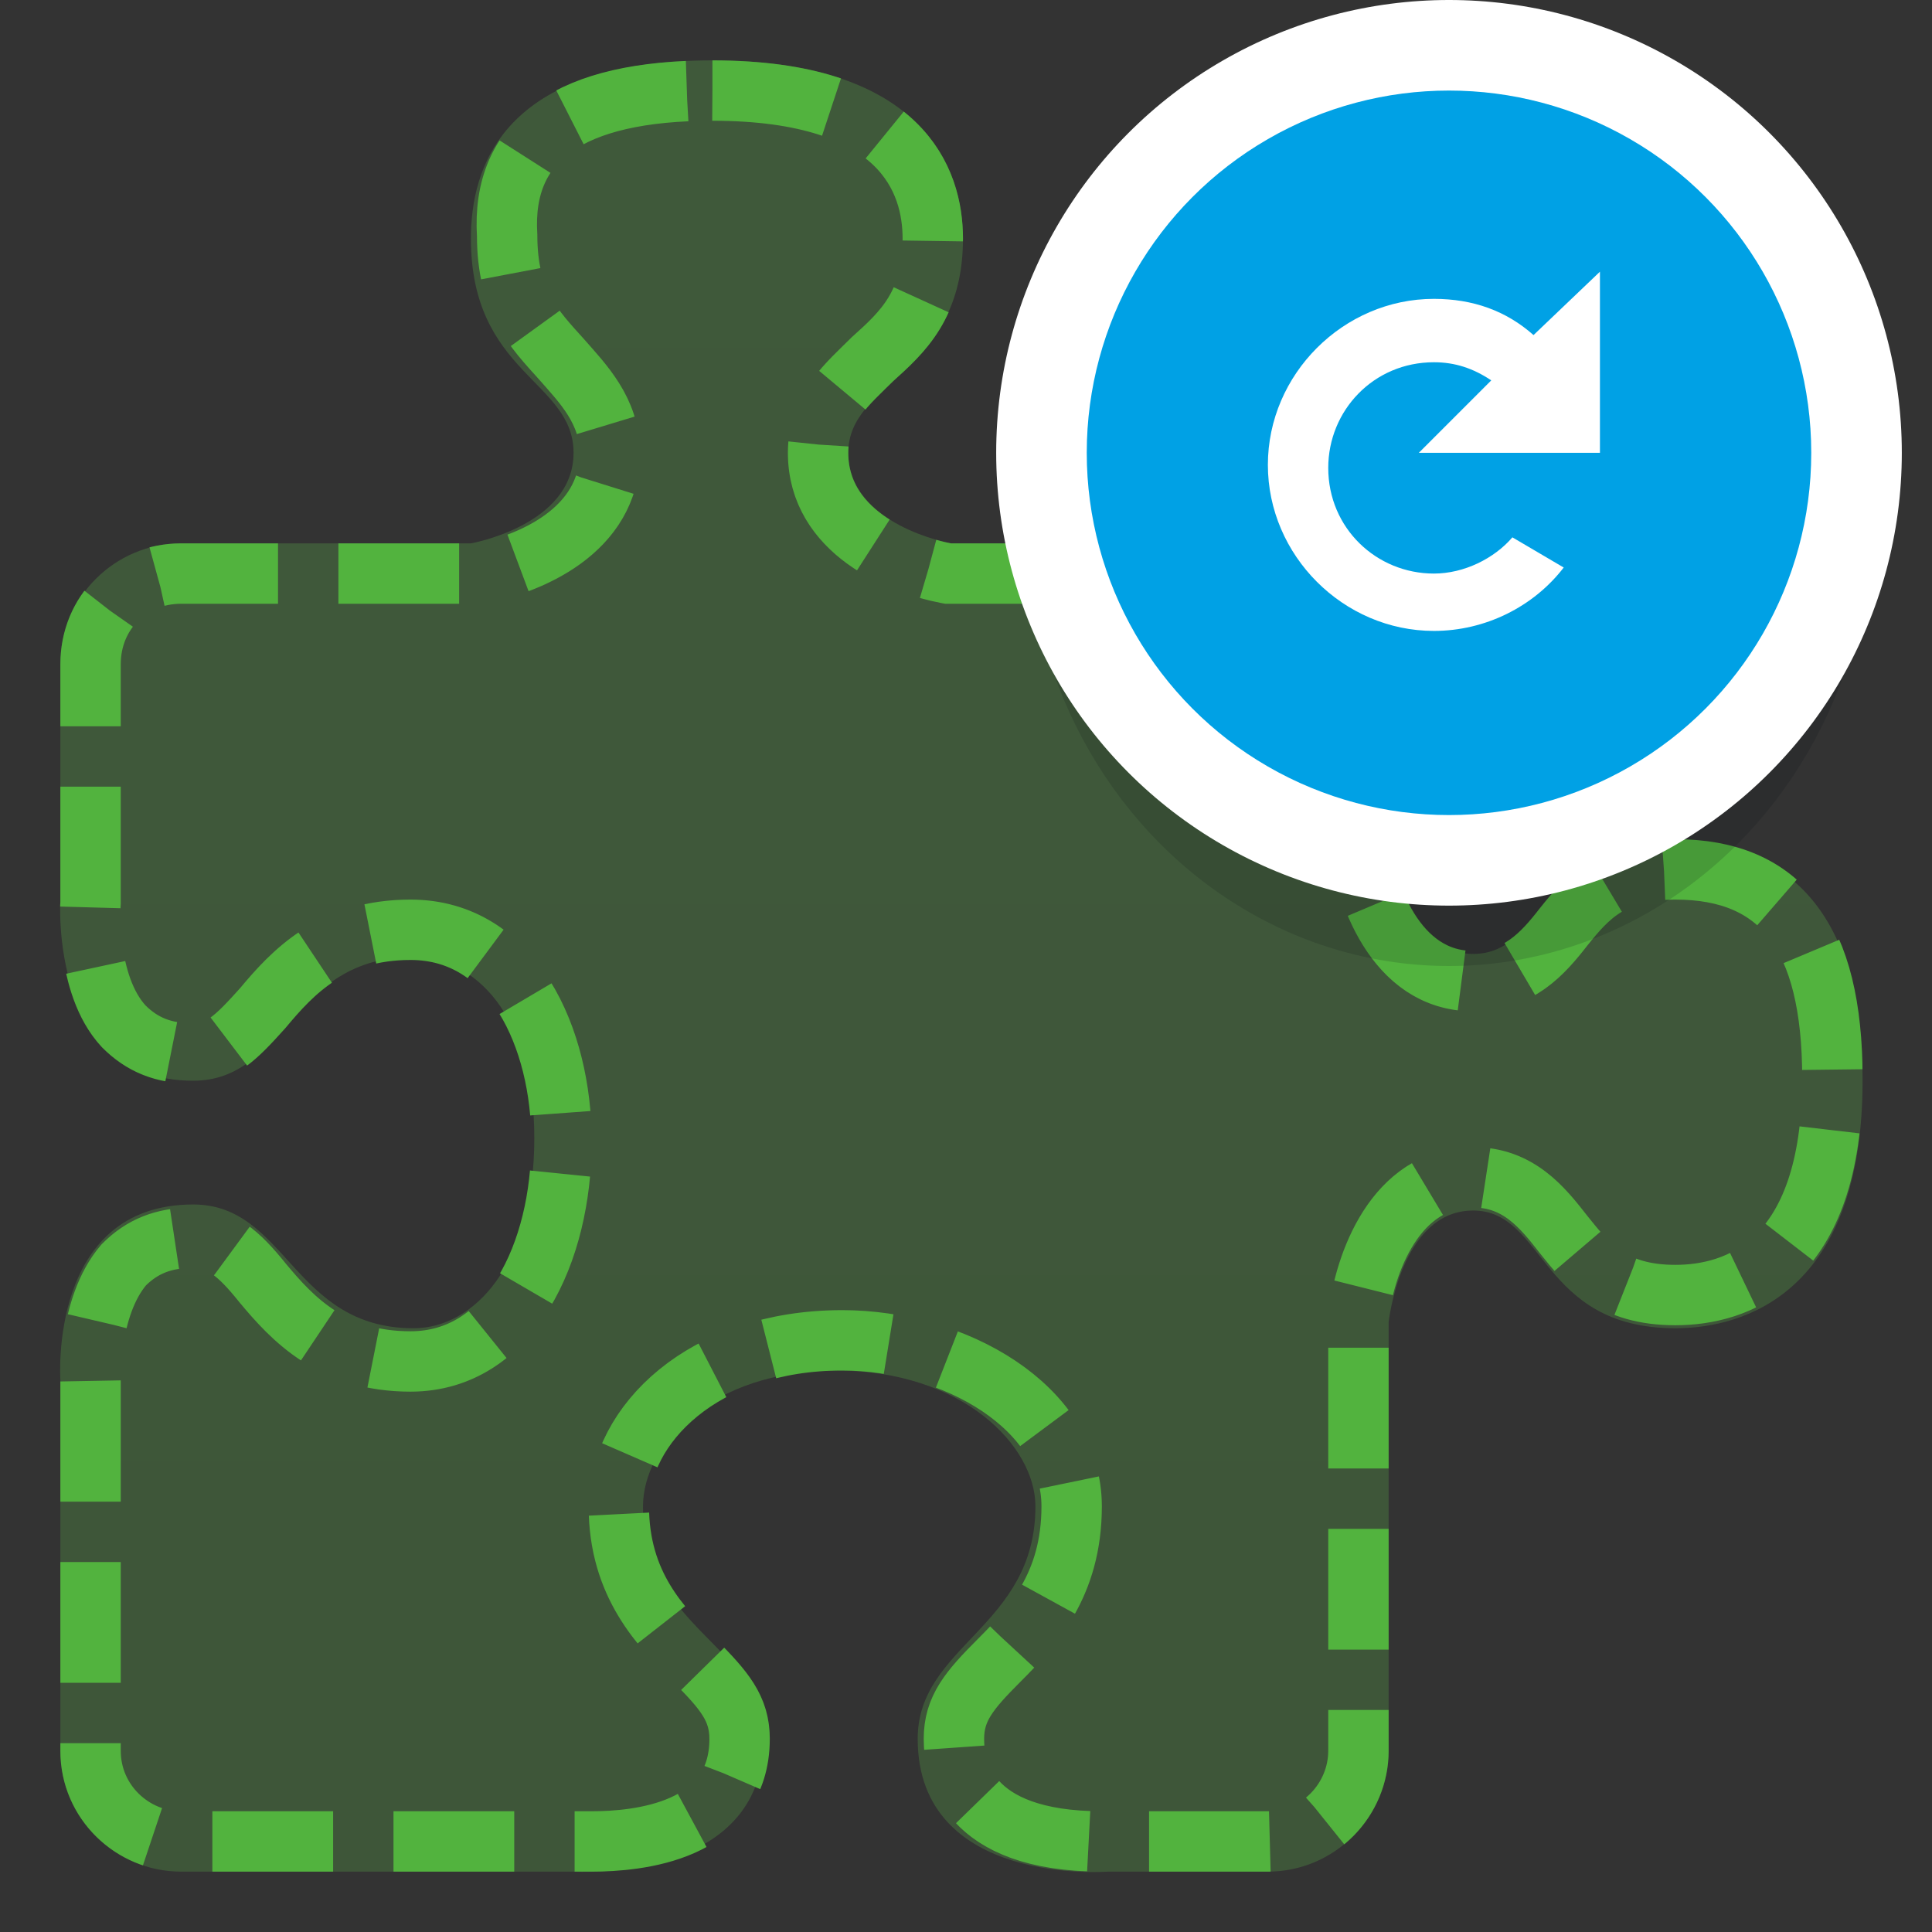 <?xml version="1.0" encoding="utf-8"?>
<!-- This Source Code Form is subject to the terms of the Mozilla Public
   - License, v. 2.0. If a copy of the MPL was not distributed with this
   - file, You can obtain one at http://mozilla.org/MPL/2.0/. -->
<svg xmlns="http://www.w3.org/2000/svg" xmlns:xlink="http://www.w3.org/1999/xlink"
     width="64" height="64" viewBox="0 0 64 64">
  <rect x="0" y="0" width="64" height="64" fill="#333333" stroke="none"/>
  <defs>
    <style>
      .style-puzzle-piece {
        fill: url('#gradient-linear-puzzle-piece');
        fill-opacity: .25;
      }
      .style-puzzle-piece-outline {
        fill: none;
        stroke-width: 2;
        stroke: #52b33e;
        stroke-dasharray: 4 2;
      }
      .style-badge-shadow {
        fill: #0d131a;
        fill-opacity: .15;
      }
      .style-badge-background {
        fill: #fff;
      }
      .style-badge-inside {
        fill: #00a1e5;
      }
      .style-badge-icon {
        fill: #fff;
      }
    </style>
    <linearGradient id="gradient-linear-puzzle-piece" x1="0%" y1="0%" x2="0%" y2="100%">
      <stop offset="0%" stop-color="#66cc52" stop-opacity="1"/>
      <stop offset="100%" stop-color="#60bf4c" stop-opacity="1"/>
    </linearGradient>
  </defs>
  <path class="style-puzzle-piece" d="M42,62c2.2,0,4-1.8,4-4l0-14.2c0,0,0.4-3.7,2.8-3.7c2.4,0,2.2,3.9,6.7,3.9c2.3,0,6.2-1.2,6.2-8.2 c0-7-3.9-7.9-6.2-7.9c-4.5,0-4.3,3.7-6.7,3.7c-2.4,0-2.8-3.8-2.8-3.8V22c0-2.2-1.8-4-4-4H31.5c0,0-3.4-0.6-3.4-3 c0-2.4,3.8-2.6,3.8-7.1c0-2.3-1.3-5.9-8.3-5.9s-8,3.6-8,5.9c0,4.5,3.4,4.7,3.4,7.1c0,2.4-3.4,3-3.4,3H6c-2.2,0-4,1.8-4,4l0,7.8 c0,0-0.4,6,4.4,6c3.1,0,3.2-4.1,7.3-4.1c2,0,4,1.9,4,6c0,4.2-2,6.3-4,6.3c-4,0-4.2-4.1-7.3-4.1c-4.8,0-4.4,5.8-4.4,5.8L2,58 c0,2.2,1.8,4,4,4H19c0,0,6.3,0.4,6.3-4.4c0-3.1-4-3.6-4-7.7c0-2,2.2-4.5,6.4-4.5c4.2,0,6.6,2.5,6.6,4.5c0,4-3.9,4.6-3.9,7.7 c0,4.9,6.3,4.4,6.3,4.4H42z"/>
  <path class="style-puzzle-piece-outline" d="M23.6,3c6.3,0,7.3,3,7.3,4.9c0,2.2-1,3.1-2,4c-0.8,0.8-1.8,1.6-1.8,3.1c0,2.6,2.7,3.7,4.3,4l0.1,0h0.1H42 c1.7,0,3,1.4,3,3v5.8v0l0,0c0.2,1.7,1.2,4.7,3.8,4.7c1.5,0,2.3-0.9,3-1.8c0.8-1,1.6-1.9,3.7-1.9c3.5,0,5.2,2.2,5.2,6.9 c0,6.2-3.2,7.2-5.2,7.2c-2.1,0-2.9-1-3.7-2c-0.7-0.9-1.5-1.9-3-1.9c-2.6,0-3.6,2.9-3.8,4.6l0,0l0,0L45,58c0,1.6-1.3,3-3,3h-5.2l0,0 l0,0c0,0-0.1,0-0.3,0c-4.5,0-4.9-2.4-4.9-3.4c0-1,0.5-1.6,1.5-2.6c1.1-1.1,2.4-2.5,2.4-5.1c0-3.3-3.9-5.5-7.6-5.5 c-4.6,0-7.4,2.8-7.4,5.5c0,2.6,1.4,4,2.5,5.1c1,1,1.5,1.6,1.5,2.6c0,3.1-3.4,3.4-4.9,3.4c-0.2,0-0.3,0-0.3,0l0,0h0H6 c-1.6,0-3-1.3-3-3l0-12.2l0,0l0,0c0,0-0.1-2.5,1.1-3.9c0.6-0.6,1.3-0.9,2.3-0.9c0.9,0,1.5,0.5,2.3,1.5c1,1.2,2.3,2.6,4.9,2.6 c3.3,0,5-3.6,5-7.3c0-3.4-1.6-7-5-7c-2.6,0-3.9,1.4-4.9,2.6c-0.9,1-1.4,1.5-2.3,1.5c-1,0-1.7-0.3-2.3-0.9C2.8,32.6,3,29.9,3,29.9 l0,0l0,0L3,22c0-1.7,1.3-3,3-3h9.7h0.1l0.1,0c1.6-0.3,4.3-1.4,4.3-4c0-1.4-0.9-2.3-1.6-3.1c-0.9-1-1.8-1.9-1.8-4.1 C16.6,4.6,18.9,3,23.6,3"/>
  <svg width="32" height="32" x="32" y="0">
    <ellipse class="style-badge-shadow"     rx="14" ry="15" cx="16" cy="17" />
    <circle  class="style-badge-background" r="15"  cy="15" cx="16" />
    <circle  class="style-badge-inside"     r="12"  cy="15" cx="16" />
    <path    class="style-badge-icon" d="M21,15h-6l2.4-2.4c-0.6-0.4-1.2-0.6-1.9-0.6c-2,0-3.5,1.6-3.5,3.5 c0,2,1.6,3.5,3.5,3.5c1,0,2-0.5,2.6-1.2l1.7,1c-1,1.3-2.6,2.1-4.3,2.1c-3,0-5.5-2.5-5.5-5.5c0-3,2.5-5.5,5.5-5.5 c1.3,0,2.4,0.4,3.3,1.2L21,9V15z"/>
  </svg>
</svg>
